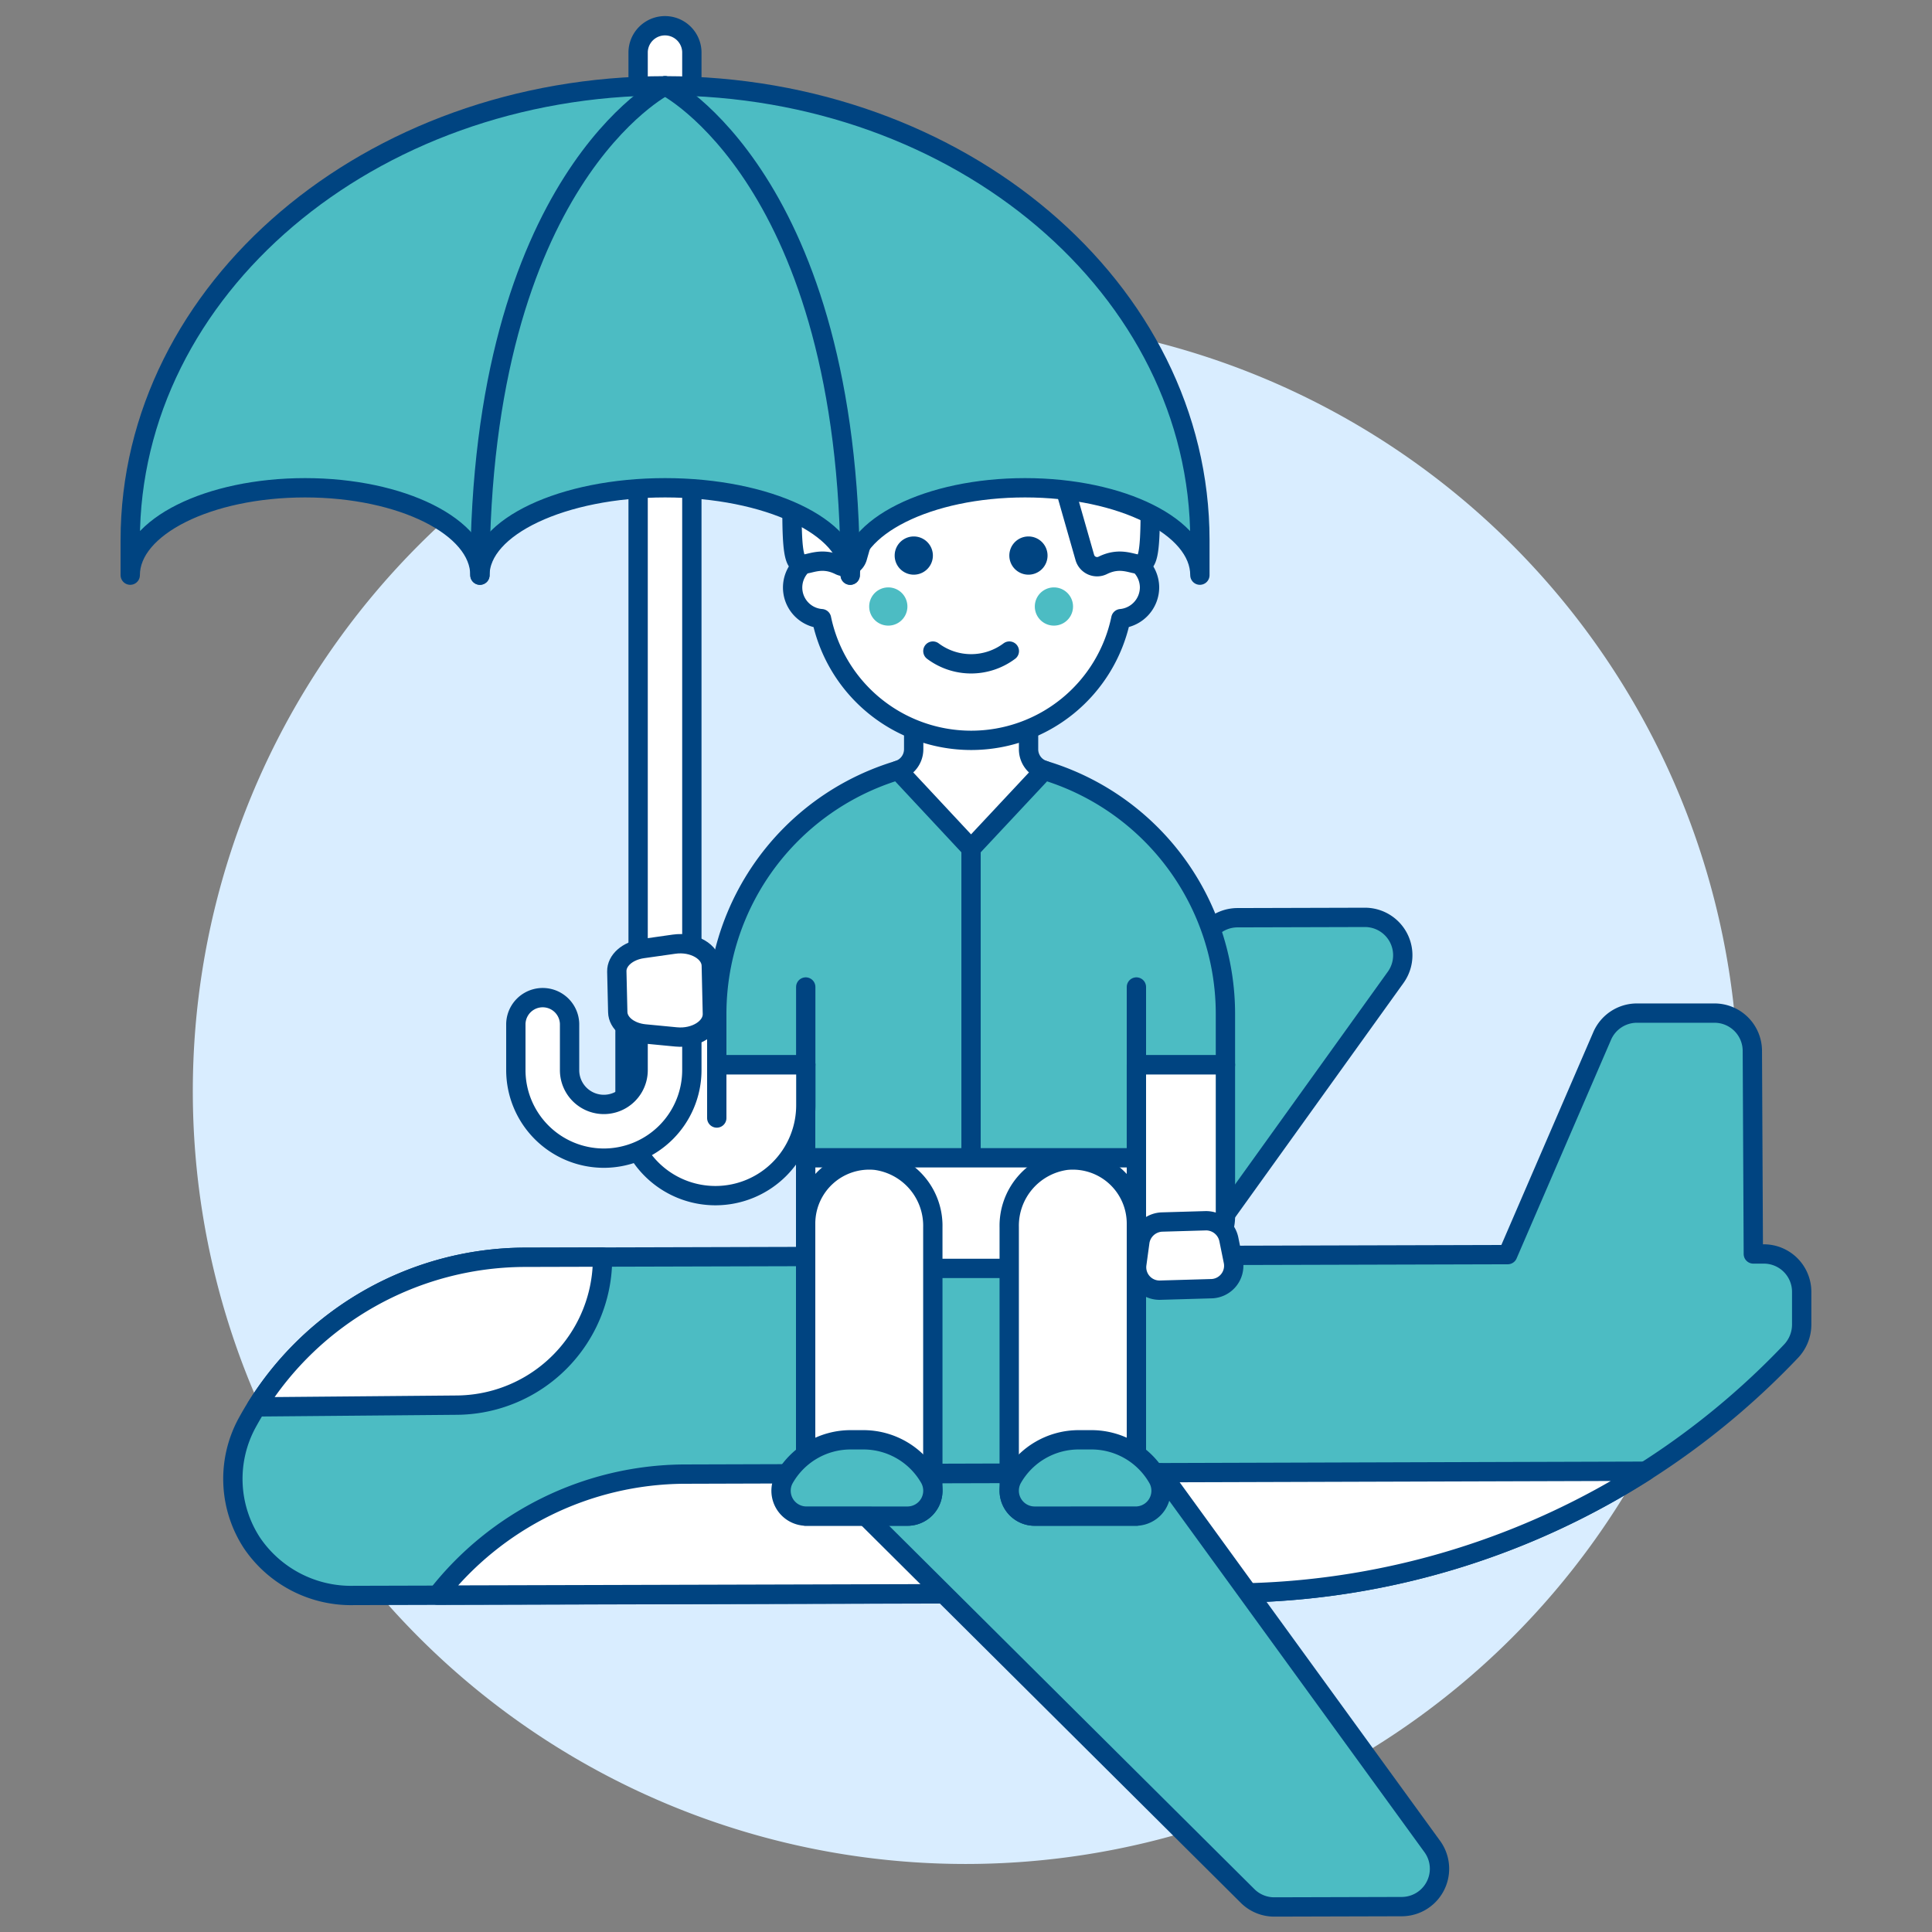 <svg viewBox="0 0 100 100" height="100" width="100" xmlns="http://www.w3.org/2000/svg"><rect x="0" y="0" width="100" height="100" fill="#808080" stroke="none"/><path d="M9.980 56.479 A40.000 40.000 0 1 0 89.980 56.479 A40.000 40.000 0 1 0 9.980 56.479 Z" fill="#d9edff"/><path d="M90.752,64.905h.538a1.96,1.96,0,0,1,1.965,1.954l0,1.687a2.007,2.007,0,0,1-.541,1.381A40.2,40.2,0,0,1,63.66,82.458l-45.349.123a6.2,6.2,0,0,1-5.261-2.706,6.06,6.06,0,0,1-.244-6.253,16.442,16.442,0,0,1,14.269-8.545l50.964-.138,4.889-11.318a1.961,1.961,0,0,1,1.8-1.183l4.011,0a1.96,1.96,0,0,1,1.962,1.95Z" fill="#4cbcc3" stroke="#004481" stroke-linecap="round" stroke-linejoin="round"/><path d="M35.366,76.3l49.805-.15A40.209,40.209,0,0,1,64.7,82.442h-.046l-.4.009-.141,0-.393,0H63.66l-41.017.111A16.35,16.35,0,0,1,35.366,76.3Z" fill="#ffffff" stroke="#004481" stroke-linecap="round" stroke-linejoin="round"/><path d="M61.9,64.983l10.342-14.4a1.96,1.96,0,0,0-1.6-3.1l-6.592.018a1.958,1.958,0,0,0-1.384.578L45.8,65.026Z" fill="#4cbcc3" stroke="#004481" stroke-linecap="round" stroke-linejoin="round"/><path d="M72.554,98.686l-6.592.018a1.957,1.957,0,0,1-1.388-.57L42.615,76.293l17.48-.048,14.039,19.33A1.959,1.959,0,0,1,72.554,98.686Z" fill="#4cbcc3" stroke="#004481" stroke-linecap="round" stroke-linejoin="round"/><path d="M27.075,65.077l4.112-.011a7.6,7.6,0,0,1-7.539,7.664l-10.369.09A16.419,16.419,0,0,1,27.075,65.077Z" fill="#ffffff" stroke="#004481" stroke-linecap="round" stroke-linejoin="round"/><path d="M50.262,39.317A13.167,13.167,0,0,0,37.1,52.484v2.633H41.7v9.875H58.819V55.117h4.609V52.484A13.167,13.167,0,0,0,50.262,39.317Z" fill="#4cbcc3" stroke="#004481" stroke-linecap="round" stroke-linejoin="round"/><path d="M54.047,39.871a1.136,1.136,0,0,1-.809-1.089V36.1H47.292V38.78a1.138,1.138,0,0,1-.809,1.089l3.778,4.049Z" fill="#ffffff" stroke="#004481" stroke-linecap="round" stroke-linejoin="round"/><path d="M37.1,57.868V55.117h4.61v2.089a4.68,4.68,0,0,1-4.68,4.68h0a4.68,4.68,0,0,1-4.68-4.68V53.462a2.375,2.375,0,0,1,2.375-2.375h0A2.375,2.375,0,0,1,37.1,53.462Z" fill="#ffffff" stroke="#004481" stroke-linecap="round" stroke-linejoin="round"/><path d="M59.5,30.4a1.626,1.626,0,0,0-1.318-1.582V27.767a7.914,7.914,0,1,0-15.827,0v1.055a1.615,1.615,0,0,0,.167,3.2,7.913,7.913,0,0,0,15.493,0A1.633,1.633,0,0,0,59.5,30.4Z" fill="#ffffff" stroke="#004481" stroke-linecap="round" stroke-linejoin="round"/><path d="M44.989 31.393 A0.989 0.989 0 1 0 46.967 31.393 A0.989 0.989 0 1 0 44.989 31.393 Z" fill="#4cbcc3"/><path d="M53.562 31.393 A0.989 0.989 0 1 0 55.540 31.393 A0.989 0.989 0 1 0 53.562 31.393 Z" fill="#4cbcc3"/><path d="M52.243,33.7a3.3,3.3,0,0,1-3.957,0" fill="none" stroke="#004481" stroke-linecap="round" stroke-linejoin="round"/><path d="M46.308 28.756 A0.989 0.989 0 1 0 48.286 28.756 A0.989 0.989 0 1 0 46.308 28.756 Z" fill="#004481"/><path d="M52.243 28.756 A0.989 0.989 0 1 0 54.221 28.756 A0.989 0.989 0 1 0 52.243 28.756 Z" fill="#004481"/><path d="M46.308,15.9c-5.275,1.978-5.315,6.509-5.315,10.551,0,4.518.589,1.886,2.458,2.813a.66.66,0,0,0,.928-.41l.932-3.263a1.571,1.571,0,0,1,1.848-1.114,12.618,12.618,0,0,0,6.211,0,1.572,1.572,0,0,1,1.848,1.114l.932,3.263a.66.66,0,0,0,.928.41c1.869-.926,2.458,1.707,2.458-2.813C59.536,15.208,48.987,20.142,46.308,15.9Z" fill="#ffffff" stroke="#004481" stroke-linecap="round" stroke-linejoin="round"/><path d="M63.428,62.97a2.3,2.3,0,0,1-4.608,0V55.117h4.608Z" fill="#ffffff" stroke="#004481" stroke-linecap="round" stroke-linejoin="round"/><path d="M58.82 55.117L58.82 51.087" fill="none" stroke="#004481" stroke-linecap="round" stroke-linejoin="round"/><path d="M41.705 55.117L41.705 51.087" fill="none" stroke="#004481" stroke-linecap="round" stroke-linejoin="round"/><path d="M60.174,63.251l2.2-.064a1.205,1.205,0,0,1,1.228.947l.237,1.169a1.188,1.188,0,0,1-1.16,1.4l-2.6.075a1.188,1.188,0,0,1-1.24-1.332L59,64.267A1.206,1.206,0,0,1,60.174,63.251Z" fill="#ffffff" stroke="#004481" stroke-linecap="round" stroke-linejoin="round"/><path d="M50.261 43.918L50.261 64.992" fill="none" stroke="#004481" stroke-linecap="round" stroke-linejoin="round"/><path d="M41.703 59.926H58.82V65.651H41.703z" fill="#ffffff" stroke="#004481" stroke-linecap="round" stroke-linejoin="round"/><path d="M41.7,63.332a3.291,3.291,0,0,1,3.631-3.274,3.419,3.419,0,0,1,2.952,3.462V77.157a1.316,1.316,0,0,1-1.316,1.317H41.7Z" fill="#ffffff" stroke="#004481" stroke-linecap="round" stroke-linejoin="round"/><path d="M41.752,78.474a1.313,1.313,0,0,1-1.181-1.91,3.95,3.95,0,0,1,3.459-2.04h.658A3.949,3.949,0,0,1,48.11,76.5a1.317,1.317,0,0,1-1.141,1.975Z" fill="#4cbcc3" stroke="#004481" stroke-linecap="round" stroke-linejoin="round"/><path d="M58.82,63.332a3.291,3.291,0,0,0-3.631-3.274,3.419,3.419,0,0,0-2.952,3.462V77.157a1.316,1.316,0,0,0,1.316,1.317H58.82Z" fill="#ffffff" stroke="#004481" stroke-linecap="round" stroke-linejoin="round"/><path d="M58.771,78.474a1.313,1.313,0,0,0,1.181-1.91,3.95,3.95,0,0,0-3.459-2.04h-.658A3.949,3.949,0,0,0,52.413,76.5a1.317,1.317,0,0,0,1.141,1.975Z" fill="#4cbcc3" stroke="#004481" stroke-linecap="round" stroke-linejoin="round"/><path d="M31.259,59.946A4.56,4.56,0,0,1,26.7,55.391v-2.4a1.391,1.391,0,0,1,2.781,0v2.4a1.774,1.774,0,1,0,3.548,0V2.686a1.391,1.391,0,0,1,2.781,0V55.391A4.56,4.56,0,0,1,31.259,59.946Z" fill="#ffffff" stroke="#004481" stroke-linecap="round" stroke-linejoin="round"/><path d="M6.741,29.77c0-2.5,4.052-4.523,9.05-4.523s9.05,2.025,9.05,4.523c0-2.5,4.29-4.523,9.583-4.523s9.582,2.025,9.582,4.523c0-2.5,4.052-4.523,9.05-4.523s9.05,2.025,9.05,4.523V27.961c0-12.99-12.394-23.519-27.682-23.519S6.741,14.971,6.741,27.961Z" fill="#4cbcc3" stroke="#004481" stroke-linecap="round" stroke-linejoin="round"/><path d="M34.424,4.442S24.841,9.276,24.841,29.77" fill="none" stroke="#004481" stroke-linecap="round" stroke-linejoin="round"/><path d="M34.424,4.442s9.582,4.834,9.582,25.328" fill="none" stroke="#004481" stroke-linecap="round" stroke-linejoin="round"/><path d="M31.975,52.39l-.049-2.107c-.013-.57.553-1.07,1.337-1.182l1.627-.231c.992-.142,1.909.386,1.926,1.107l.057,2.5c.016.721-.876,1.29-1.873,1.194l-1.636-.157C32.575,53.434,31.988,52.96,31.975,52.39Z" fill="#ffffff" stroke="#004481" stroke-linecap="round" stroke-linejoin="round"/></svg>